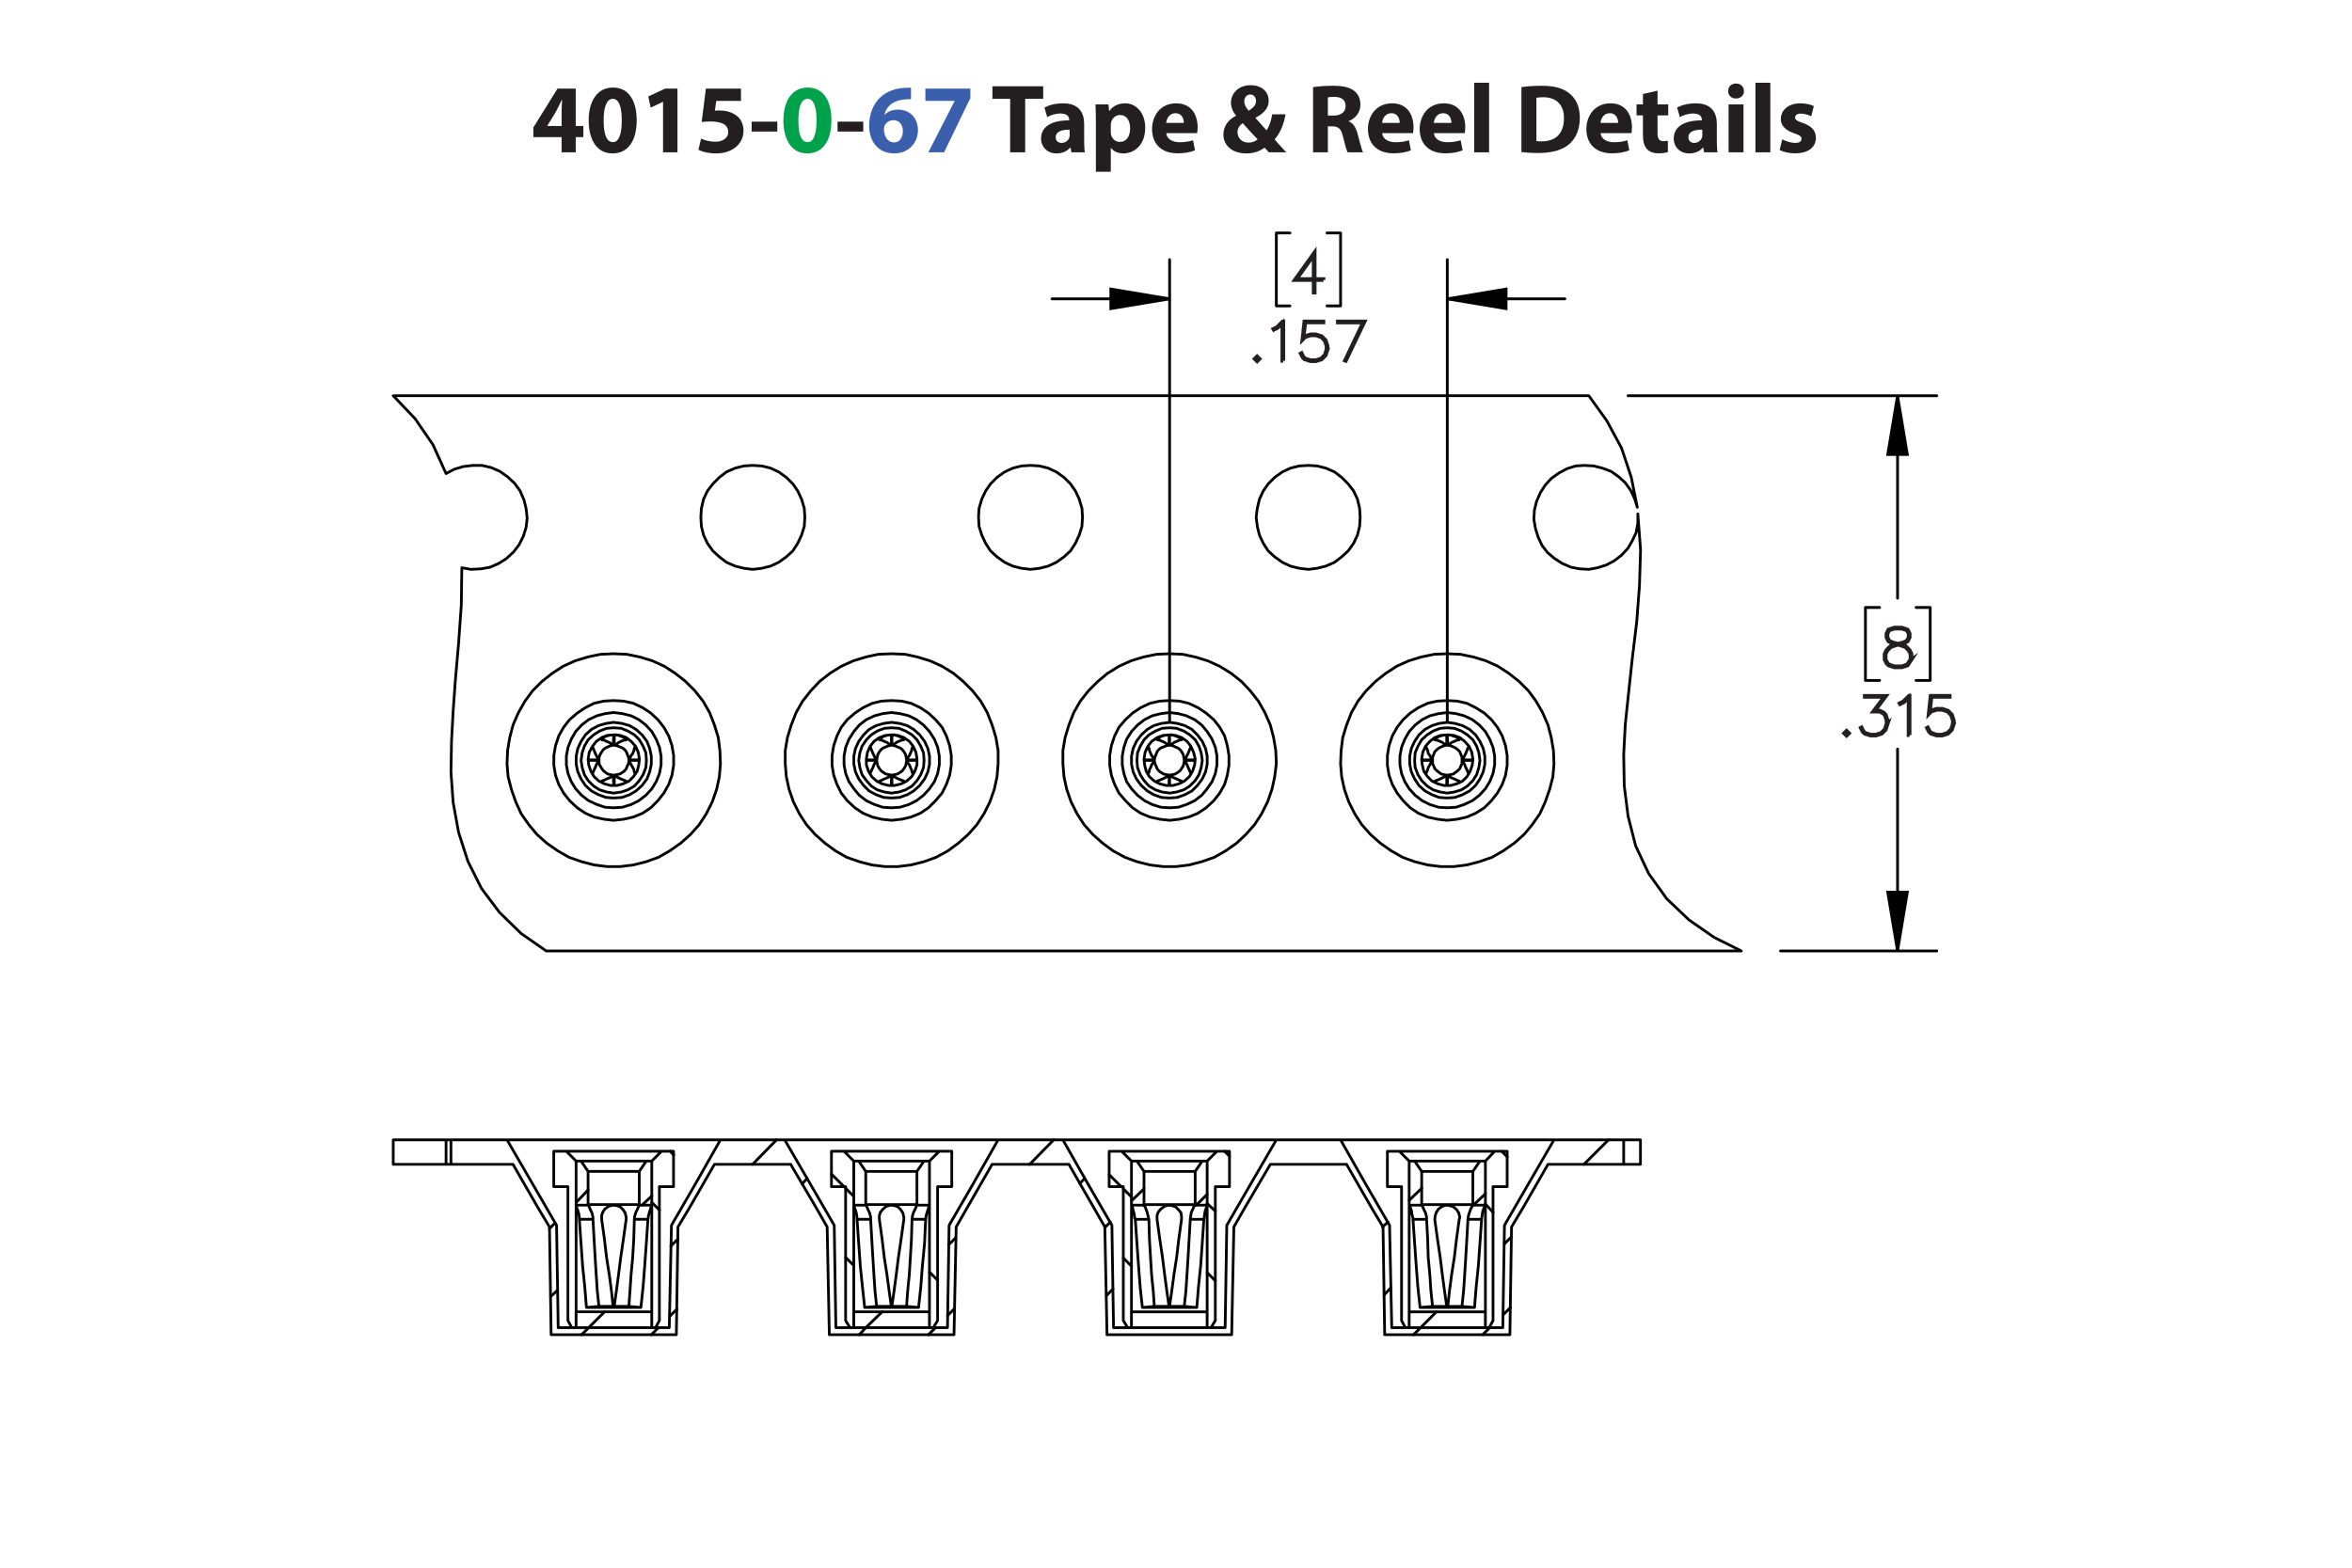 <?xml version="1.0" encoding="UTF-8"?><svg id="Layer_1" xmlns="http://www.w3.org/2000/svg" viewBox="0 0 432 288"><defs><style>.cls-1{stroke:#231f20;stroke-width:.7px;}.cls-1,.cls-2{stroke-miterlimit:10;}.cls-3,.cls-4{stroke-linecap:round;stroke-linejoin:round;}.cls-3,.cls-4,.cls-2{fill:none;stroke:#000;}.cls-3,.cls-2{stroke-width:.51px;}.cls-4{stroke-width:.5px;}.cls-5{fill:#00a14b;}.cls-6{fill:#231f20;}.cls-7{fill:#3a60ad;}</style></defs><g><path class="cls-6" d="m103.155,27.984v-2.791h-5.186v-1.782l4.429-7.13h3.349v6.86h1.404v2.052h-1.404v2.791h-2.593Zm0-4.843v-2.593c0-.703.036-1.422.09-2.179h-.072c-.378.756-.684,1.44-1.081,2.179l-1.566,2.557v.036h2.629Z"/><path class="cls-6" d="m116.944,22.078c0,3.619-1.458,6.104-4.447,6.104-3.025,0-4.357-2.719-4.375-6.032,0-3.385,1.44-6.067,4.465-6.067,3.133,0,4.357,2.791,4.357,5.996Zm-6.068.072c-.018,2.683.63,3.961,1.692,3.961s1.639-1.333,1.639-3.997c0-2.593-.558-3.961-1.657-3.961-1.008,0-1.692,1.278-1.674,3.997Z"/><path class="cls-6" d="m121.784,18.711h-.036l-2.233,1.062-.45-2.053,3.097-1.44h2.269v11.704h-2.647v-9.273Z"/><path class="cls-6" d="m136.095,18.531h-4.537l-.252,1.8c.252-.036.468-.036.756-.036,1.117,0,2.251.252,3.079.847.882.594,1.422,1.566,1.422,2.935,0,2.179-1.873,4.106-5.023,4.106-1.422,0-2.611-.324-3.259-.666l.486-2.052c.522.252,1.585.576,2.647.576,1.134,0,2.341-.54,2.341-1.783,0-1.206-.955-1.945-3.295-1.945-.648,0-1.099.036-1.585.108l.774-6.14h6.446v2.251Z"/><path class="cls-6" d="m142.772,22.348v1.818h-4.717v-1.818h4.717Z"/><path class="cls-5" d="m152.709,22.078c0,3.619-1.458,6.104-4.447,6.104-3.025,0-4.357-2.719-4.375-6.032,0-3.385,1.44-6.067,4.465-6.067,3.133,0,4.357,2.791,4.357,5.996Zm-6.068.072c-.018,2.683.63,3.961,1.692,3.961s1.639-1.333,1.639-3.997c0-2.593-.558-3.961-1.657-3.961-1.008,0-1.692,1.278-1.674,3.997Z"/><path class="cls-6" d="m158.558,22.348v1.818h-4.718v-1.818h4.718Z"/><path class="cls-7" d="m167.325,18.225c-.306-.018-.63,0-1.062.036-2.431.198-3.511,1.44-3.817,2.809h.054c.576-.594,1.387-.936,2.485-.936,1.963,0,3.619,1.387,3.619,3.817,0,2.323-1.783,4.231-4.321,4.231-3.115,0-4.646-2.323-4.646-5.114,0-2.197.81-4.033,2.071-5.204,1.17-1.062,2.683-1.638,4.519-1.728.504-.036.829-.036,1.099-.018v2.107Zm-1.495,5.87c0-1.081-.576-2.017-1.747-2.017-.738,0-1.35.45-1.62,1.044-.072.144-.108.36-.108.684.054,1.242.648,2.359,1.891,2.359.973,0,1.585-.882,1.585-2.071Z"/><path class="cls-7" d="m178.233,16.28v1.728l-4.826,9.975h-2.899l4.826-9.417v-.036h-5.366v-2.251h8.265Z"/><path class="cls-6" d="m185.54,18.153h-3.259v-2.305h9.327v2.305h-3.313v9.831h-2.754v-9.831Z"/><path class="cls-6" d="m196.79,27.984l-.162-.882h-.054c-.576.702-1.477,1.081-2.521,1.081-1.783,0-2.845-1.296-2.845-2.701,0-2.287,2.053-3.385,5.168-3.367v-.126c0-.468-.252-1.134-1.602-1.134-.9,0-1.855.306-2.431.666l-.504-1.765c.612-.342,1.818-.774,3.421-.774,2.935,0,3.871,1.728,3.871,3.799v3.061c0,.846.036,1.656.126,2.143h-2.466Zm-.324-4.159c-1.44-.018-2.557.324-2.557,1.386,0,.702.468,1.044,1.08,1.044.684,0,1.243-.45,1.422-1.008.036-.144.054-.306.054-.468v-.954Z"/><path class="cls-6" d="m201.288,22.132c0-1.152-.036-2.143-.072-2.953h2.377l.127,1.225h.036c.648-.936,1.657-1.423,2.935-1.423,1.927,0,3.655,1.675,3.655,4.483,0,3.205-2.035,4.718-3.998,4.718-1.062,0-1.891-.432-2.287-1.008h-.036v4.375h-2.737v-9.416Zm2.737,2.07c0,.216.018.414.054.576.18.738.81,1.296,1.603,1.296,1.188,0,1.891-.99,1.891-2.485,0-1.404-.63-2.466-1.855-2.466-.774,0-1.458.576-1.639,1.386-.036.144-.054.324-.054.486v1.206Z"/><path class="cls-6" d="m214.213,24.455c.09,1.135,1.206,1.675,2.485,1.675.936,0,1.692-.126,2.43-.36l.36,1.855c-.9.36-1.999.54-3.187.54-2.989,0-4.699-1.728-4.699-4.483,0-2.233,1.386-4.7,4.447-4.7,2.844,0,3.925,2.215,3.925,4.394,0,.468-.055.882-.091,1.08h-5.671Zm3.223-1.872c0-.666-.288-1.783-1.548-1.783-1.152,0-1.621,1.044-1.692,1.783h3.241Z"/><path class="cls-6" d="m233.06,27.984c-.252-.27-.504-.54-.792-.864-.792.612-1.891,1.062-3.331,1.062-2.935,0-4.231-1.747-4.231-3.439,0-1.602.919-2.754,2.305-3.475v-.072c-.521-.576-.918-1.477-.918-2.341,0-1.53,1.206-3.205,3.637-3.205,1.873,0,3.295,1.098,3.295,2.845,0,1.224-.72,2.269-2.394,3.115l-.018.072c.702.774,1.44,1.656,2.034,2.269.486-.756.864-1.873,1.026-2.953h2.449c-.324,1.837-.936,3.403-2.017,4.609.684.774,1.386,1.567,2.143,2.377h-3.188Zm-2.07-2.394c-.756-.756-1.746-1.855-2.737-2.971-.504.36-.954.882-.954,1.675,0,1.026.774,1.908,2.017,1.908.721,0,1.315-.27,1.675-.612Zm-2.449-6.986c0,.612.288,1.152.829,1.747.882-.612,1.332-1.081,1.332-1.783,0-.576-.342-1.206-1.062-1.206-.702,0-1.099.612-1.099,1.242Z"/><path class="cls-6" d="m241.176,16.01c.882-.144,2.196-.252,3.654-.252,1.801,0,3.062.27,3.926.954.72.576,1.116,1.422,1.116,2.539,0,1.548-1.099,2.61-2.143,2.989v.054c.846.342,1.315,1.152,1.62,2.269.378,1.368.757,2.953.99,3.421h-2.809c-.198-.342-.486-1.333-.847-2.827-.323-1.513-.846-1.927-1.962-1.945h-.828v4.771h-2.719v-11.974Zm2.719,5.222h1.08c1.368,0,2.179-.684,2.179-1.747,0-1.116-.757-1.674-2.017-1.692-.666,0-1.045.054-1.242.09v3.349Z"/><path class="cls-6" d="m253.866,24.455c.09,1.135,1.206,1.675,2.484,1.675.936,0,1.692-.126,2.431-.36l.36,1.855c-.9.36-1.999.54-3.188.54-2.988,0-4.699-1.728-4.699-4.483,0-2.233,1.387-4.7,4.447-4.7,2.845,0,3.926,2.215,3.926,4.394,0,.468-.055.882-.091,1.08h-5.671Zm3.223-1.872c0-.666-.288-1.783-1.549-1.783-1.152,0-1.62,1.044-1.692,1.783h3.241Z"/><path class="cls-6" d="m263.37,24.455c.09,1.135,1.206,1.675,2.484,1.675.936,0,1.692-.126,2.431-.36l.36,1.855c-.9.36-1.999.54-3.188.54-2.988,0-4.699-1.728-4.699-4.483,0-2.233,1.387-4.7,4.447-4.7,2.845,0,3.926,2.215,3.926,4.394,0,.468-.055.882-.091,1.08h-5.671Zm3.223-1.872c0-.666-.288-1.783-1.549-1.783-1.152,0-1.62,1.044-1.692,1.783h3.241Z"/><path class="cls-6" d="m270.768,15.2h2.736v12.784h-2.736v-12.784Z"/><path class="cls-6" d="m279.443,16.01c1.008-.162,2.322-.252,3.709-.252,2.305,0,3.799.414,4.969,1.296,1.261.936,2.053,2.431,2.053,4.573,0,2.323-.846,3.925-2.017,4.915-1.278,1.062-3.223,1.566-5.6,1.566-1.422,0-2.431-.09-3.114-.18v-11.919Zm2.755,9.903c.233.054.611.054.954.054,2.484.018,4.104-1.351,4.104-4.249.019-2.521-1.458-3.853-3.816-3.853-.612,0-1.009.054-1.242.108v7.94Z"/><path class="cls-6" d="m293.987,24.455c.091,1.135,1.207,1.675,2.485,1.675.935,0,1.692-.126,2.431-.36l.36,1.855c-.9.36-1.999.54-3.188.54-2.988,0-4.699-1.728-4.699-4.483,0-2.233,1.387-4.7,4.447-4.7,2.845,0,3.925,2.215,3.925,4.394,0,.468-.054.882-.09,1.08h-5.672Zm3.224-1.872c0-.666-.288-1.783-1.549-1.783-1.152,0-1.62,1.044-1.692,1.783h3.241Z"/><path class="cls-6" d="m304.445,16.659v2.521h1.963v2.017h-1.963v3.187c0,1.062.252,1.548,1.08,1.548.343,0,.612-.036.81-.072l.018,2.07c-.359.144-1.008.234-1.782.234-.882,0-1.62-.306-2.053-.756-.504-.522-.756-1.368-.756-2.611v-3.601h-1.171v-2.017h1.171v-1.909l2.683-.612Z"/><path class="cls-6" d="m312.996,27.984l-.162-.882h-.054c-.576.702-1.477,1.081-2.521,1.081-1.783,0-2.845-1.296-2.845-2.701,0-2.287,2.053-3.385,5.167-3.367v-.126c0-.468-.252-1.134-1.603-1.134-.9,0-1.855.306-2.431.666l-.504-1.765c.612-.342,1.818-.774,3.421-.774,2.935,0,3.871,1.728,3.871,3.799v3.061c0,.846.036,1.656.126,2.143h-2.467Zm-.324-4.159c-1.44-.018-2.557.324-2.557,1.386,0,.702.469,1.044,1.081,1.044.684,0,1.242-.45,1.422-1.008.036-.144.054-.306.054-.468v-.954Z"/><path class="cls-6" d="m320.321,16.73c0,.756-.576,1.369-1.476,1.369-.865,0-1.441-.612-1.423-1.369-.019-.792.558-1.386,1.44-1.386.882,0,1.44.594,1.458,1.386Zm-2.826,11.253v-8.805h2.736v8.805h-2.736Z"/><path class="cls-6" d="m322.427,15.2h2.736v12.784h-2.736v-12.784Z"/><path class="cls-6" d="m327.358,25.589c.505.306,1.549.666,2.359.666.828,0,1.17-.288,1.17-.738s-.271-.666-1.296-1.008c-1.819-.612-2.522-1.603-2.503-2.647,0-1.638,1.404-2.881,3.583-2.881,1.026,0,1.944.234,2.484.504l-.486,1.891c-.396-.216-1.152-.504-1.908-.504-.666,0-1.044.271-1.044.72,0,.415.342.63,1.422,1.008,1.675.576,2.377,1.423,2.394,2.719,0,1.639-1.296,2.845-3.816,2.845-1.152,0-2.179-.252-2.846-.612l.486-1.962Z"/></g><g><path class="cls-1" d="m351.081,121.172l-.706,1.065-1.058.341h-1.381l-1.048-.341-.37-.359-.351-.705v-1.055l.351-.71.707-.695,1.081-.359-.731-.175-.711-.36-.355-.714v-.719l.355-.724,1.071-.35h1.381l1.066.35.36.724v.719l-.36.714-.711.36-.726.175.038.009,1.038.35.712.695.346.71v1.055Zm-.151-.038v-.98l-.332-.648-.65-.662-1-.327-.322-.09-.318.09-1,.327-.655.662-.327.648v.98l.327.648.314.322.991.326h1.337l.982-.326.654-.97Zm-.342-4.068v-.644l-.322-.629-.973-.327h-1.337l-.973.327-.322.629v.644l.322.639.65.317.991.255.991-.255.649-.317.322-.639Z"/><g><path class="cls-1" d="m339.61,134.707l-.445.435-.445-.435.445-.444.445.444Zm-.213,0l-.232-.231-.232.231.232.232.232-.232Z"/><path class="cls-1" d="m346.683,133.023l-.346,1.046-.711.705-1.048.341h-1.038l-1.048-.341-.369-.359-.342-.686.138-.076.337.667.312.322.991.326h1l.99-.326.649-.653.332-.989v-.658l-.332-.989-.322-.307-.649-.331h-1.156l2.038-2.711h-3.579v-.156h3.892l-2.038,2.711h.882l.711.35.36.369.346,1.046v.7Z"/><path class="cls-1" d="m350.727,135.047h-.156v-6.94l-.892.904-.691.336-.076-.133.668-.34,1.038-1.027h.109v7.2Z"/><path class="cls-1" d="m358.847,133.023l-.346,1.046-.711.705-1.048.341h-1.038l-1.048-.341-.369-.359-.342-.686.138-.076.337.667.312.322.991.326h1l.99-.326.649-.653.332-.989v-.658l-.332-.989-.649-.648-.99-.331h-1l-.991.331-.474.487.364-3.345h3.471v.156h-3.333l-.308,2.758.203-.194,1.048-.345h1.038l1.048.345.711.71.346,1.046v.7Z"/></g><path class="cls-1" d="m243.079,51.435h-1.622v2.299h-.156v-2.299h-3.477l3.633-5.066v4.911h1.622v.156Zm-1.778-.156v-4.423l-3.168,4.423h3.168Z"/><g><path class="cls-1" d="m231.344,65.93l-.445.435-.445-.435.445-.444.445.444Zm-.213,0l-.232-.231-.232.231.232.232.232-.232Z"/><path class="cls-1" d="m235.7,66.27h-.156v-6.94l-.892.904-.691.336-.076-.133.668-.34,1.038-1.027h.109v7.2Z"/><path class="cls-1" d="m243.82,64.246l-.346,1.046-.711.705-1.048.341h-1.038l-1.048-.341-.369-.359-.342-.686.138-.076.337.667.312.322.991.326h1l.99-.326.649-.653.332-.989v-.658l-.332-.989-.649-.648-.99-.331h-1l-.991.331-.474.487.364-3.345h3.471v.156h-3.333l-.308,2.758.203-.194,1.048-.345h1.038l1.048.345.711.71.346,1.046v.7Z"/><path class="cls-1" d="m250.633,59.07l-3.461,7.219-.133-.052,3.338-7.011h-4.632v-.156h4.888Z"/></g><path class="cls-2" d="m265.828,54.9l10.8-1.8v3.6l-10.8-1.8m-51,0l-10.8,1.8v-3.6l10.8,1.8m133.7,119.8l-1.8-10.8h3.6l-1.8,10.8m0-102l1.8,10.8h-3.6l1.8-10.8"/><path class="cls-3" d="m265.828,54.9h21.6m-72.6,0h-21.6m72.6,77.6V47.7m-51,84.8V47.7m31.4,8.5h-2.5m2.5-13.4v13.4m-2.5-13.4h2.5m-11.8,13.4h2.5m-2.5-13.4v13.4m2.5-13.4h-2.5m114.1,131.9v-37.1m0-64.9v37.2m-21.5,64.8h28.7m-56.7-102h56.7m-1.2,52.3h-2.6m2.6-13.4v13.4m-2.6-13.4h2.6m-11.9,13.4h2.6m-2.6-13.4v13.4m2.6-13.4h-2.6"/><path d="m265.828,54.9l10.8-1.8v3.6m-61.8-1.8l-10.8,1.8v-3.6m144.5,121.6l-1.8-10.8h3.6m-1.8-91.2l1.8,10.8h-3.6"/><path class="cls-4" d="m268.028,135.8v.1m1.6,6h0m0-4.5h.1m-1.7,6.1h0m-6-6.1h0m-96,6.1h0m0-7.7v.1m-6.1,1.5h0m7.6,0h.1m51,4.5h0m0-4.5h0m-7.7,0h.1m6-1.6v.1m-4.5-.1v.1m0,7.6h0m4.5,0h0m-102-7.7v.1m1.6,6h-.1m0-4.5h.1m-1.6,6.1h0m-6.1-6.1h0m191.8-44.2l-.5-1.6-.7-1.5-1-1.4-1.2-1.1-1.4-1-1.6-.6-1.6-.4-1.7-.1-1.6.1-1.6.5-1.5.8-1.4,1-1.1,1.2-.9,1.4-.7,1.6-.4,1.6-.1,1.7.3,1.7.5,1.6.7,1.5,1,1.3,1.3,1.1,1.4.9,1.6.7,1.6.3,1.7.1,1.6-.3,1.6-.5,1.5-.8,1.3-1,1.2-1.3.8-1.4.7-1.5.3-1.7v-1.7m-.1-1.2l-1.1-5.5-1.8-5.4-2.7-5-3.3-4.6m0,0H72.228m0,0l4,4.2,3.3,4.8,2.4,5.3m2.9,17.3l1.7.3,1.8-.1,1.7-.3,1.6-.7,1.4-.9,1.3-1.2,1-1.3.8-1.6.5-1.6.2-1.7-.2-1.8-.4-1.6-.7-1.6-1-1.4-1.3-1.2-1.4-1-1.6-.7-1.7-.4h-1.7l-1.7.2-1.7.5-1.5.8m2.9,17.3l-.1,6.9-.5,7-.6,6.9-.4,5.6-.3,5.6-.1,5.5.4,5.6,1,5.5,1.7,5.3,2.5,5,3.3,4.4,4,3.9,4.6,3.2m0,0h219.5m0,0l-5-2.5-4.6-3.2-4.1-3.9-3.3-4.6-2.4-5.1-1.4-5.5-.7-5.6-.1-5.7.3-5.6.6-5.7.7-6.5.8-6.6.5-6.6.2-6.6-.5-6.6m-111.5-8.9l1.6.1,1.6.4,1.5.7,1.4,1,1.2,1.2.9,1.3.7,1.5.5,1.7.1,1.6-.1,1.7-.5,1.6-.7,1.5-.9,1.4-1.2,1.1-1.4,1-1.5.7-1.6.4-1.6.2-1.7-.2-1.6-.4-1.5-.7-1.4-1-1.2-1.1-.9-1.4-.7-1.5-.5-1.6-.1-1.7.1-1.6.5-1.7.7-1.5.9-1.3,1.2-1.2,1.4-1,1.5-.7,1.6-.4,1.7-.1m-51.1,0l1.7.1,1.6.4,1.5.7,1.4,1,1.2,1.2.9,1.3.7,1.5.5,1.7.1,1.6-.1,1.7-.5,1.6-.7,1.5-.9,1.4-1.2,1.1-1.4,1-1.5.7-1.6.4-1.7.2-1.6-.2-1.6-.4-1.6-.7-1.3-1-1.2-1.1-1-1.4-.7-1.5-.4-1.6-.1-1.7.1-1.6.4-1.7.7-1.5,1-1.3,1.2-1.2,1.3-1,1.6-.7,1.6-.4,1.6-.1m-25.5,34.6l2.4.1,2.4.5,2.3.7,2.2,1,2,1.3,1.9,1.5,1.7,1.7,1.5,1.9,1.2,2.1.9,2.3.7,2.3.3,2.4.1,2.4-.2,2.4-.5,2.3-.8,2.3-1.1,2.2-1.3,2-1.6,1.8-1.8,1.6-2,1.4-2.1,1.2-2.2.8-2.4.6-2.4.3h-2.4l-2.4-.3-2.3-.6-2.3-.8-2.1-1.2-2-1.4-1.8-1.6-1.5-1.8-1.4-2-1-2.2-.8-2.3-.6-2.3-.2-2.4.1-2.4.4-2.4.6-2.3,1-2.3,1.2-2.1,1.4-1.9,1.7-1.7,1.9-1.5,2-1.3,2.2-1,2.3-.7,2.4-.5,2.4-.1m51,0l2.5.1,2.3.5,2.3.7,2.2,1,2.1,1.3,1.8,1.5,1.7,1.7,1.5,1.9,1.2,2.1.9,2.3.7,2.3.4,2.4v2.4l-.2,2.4-.5,2.3-.8,2.3-1.1,2.2-1.3,2-1.6,1.8-1.8,1.6-1.9,1.4-2.2,1.2-2.2.8-2.4.6-2.4.3h-2.4l-2.4-.3-2.3-.6-2.3-.8-2.1-1.2-1.9-1.4-1.8-1.6-1.6-1.8-1.3-2-1.1-2.2-.8-2.3-.5-2.3-.2-2.4v-2.4l.4-2.4.7-2.3.9-2.3,1.2-2.1,1.5-1.9,1.6-1.7,1.9-1.5,2.1-1.3,2.2-1,2.3-.7,2.3-.5,2.4-.1m51.1,0l2.4.1,2.3.5,2.3.7,2.2,1,2.1,1.3,1.9,1.5,1.6,1.7,1.5,1.9,1.2,2.1,1,2.3.6,2.3.4,2.4.1,2.4-.3,2.4-.5,2.3-.8,2.3-1.1,2.2-1.3,2-1.6,1.8-1.7,1.6-2,1.4-2.1,1.2-2.3.8-2.3.6-2.4.3h-2.4l-2.4-.3-2.4-.6-2.2-.8-2.2-1.2-1.9-1.4-1.8-1.6-1.6-1.8-1.3-2-1.1-2.2-.8-2.3-.5-2.3-.2-2.4v-2.4l.4-2.4.7-2.3.9-2.3,1.2-2.1,1.5-1.9,1.7-1.7,1.8-1.5,2.1-1.3,2.2-1,2.3-.7,2.4-.5,2.4-.1m51,0l2.4.1,2.4.5,2.3.7,2.2,1,2,1.3,1.9,1.5,1.7,1.7,1.4,1.9,1.2,2.1,1,2.3.6,2.3.4,2.4.1,2.4-.2,2.4-.6,2.3-.8,2.3-1,2.2-1.4,2-1.5,1.8-1.8,1.6-2,1.4-2.1,1.2-2.3.8-2.3.6-2.4.3h-2.4l-2.4-.3-2.4-.6-2.2-.8-2.1-1.2-2-1.4-1.8-1.6-1.6-1.8-1.3-2-1.1-2.2-.8-2.3-.5-2.3-.2-2.4.1-2.4.3-2.4.7-2.3.9-2.3,1.2-2.1,1.5-1.9,1.7-1.7,1.9-1.5,2-1.3,2.2-1,2.3-.7,2.4-.5,2.4-.1m-25.5-34.6l1.6.1,1.6.4,1.6.7,1.3,1,1.2,1.2,1,1.3.7,1.5.4,1.7.1,1.6-.1,1.7-.4,1.6-.7,1.5-1,1.4-1.2,1.1-1.3,1-1.6.7-1.6.4-1.6.2-1.7-.2-1.6-.4-1.5-.7-1.4-1-1.2-1.1-.9-1.4-.7-1.5-.4-1.6-.2-1.7.2-1.6.4-1.7.7-1.5.9-1.3,1.2-1.2,1.4-1,1.5-.7,1.6-.4,1.7-.1m-127.6,43.2l-1.8.1-1.8.4-1.6.8-1.5,1-1.4,1.2-1.1,1.4-.9,1.6-.6,1.8-.3,1.8v1.8l.3,1.8.6,1.7.9,1.6,1.1,1.4,1.4,1.3,1.5,1,1.6.7,1.8.4,1.8.2,1.8-.2,1.8-.4,1.7-.7,1.5-1,1.3-1.3,1.1-1.4.9-1.6.6-1.7.3-1.8v-1.8l-.3-1.8-.6-1.8-.9-1.6-1.1-1.4-1.3-1.2-1.5-1-1.7-.8-1.8-.4-1.8-.1m0,4l-1.4.2-1.4.4-1.3.7-1.1,1-.8,1.2-.6,1.3-.3,1.4v1.5l.3,1.4.6,1.3.8,1.2,1.1,1,1.3.7,1.4.5,1.4.1,1.5-.1,1.4-.5,1.2-.7,1.1-1,.9-1.2.5-1.3.3-1.4v-1.5l-.3-1.4-.5-1.3-.9-1.2-1.1-1-1.2-.7-1.4-.4-1.5-.2m0-1.8l-1.6.2-1.5.4-1.5.7-1.3,1-1.1,1.2-.8,1.4-.6,1.5-.3,1.6v1.6l.3,1.6.6,1.5.8,1.3,1.1,1.2,1.3,1,1.5.7,1.5.5,1.6.1,1.6-.1,1.6-.5,1.4-.7,1.3-1,1.1-1.2.8-1.3.6-1.5.3-1.6v-1.6l-.3-1.6-.6-1.5-.8-1.4-1.1-1.2-1.3-1-1.4-.7-1.6-.4-1.6-.2m51,1.8l-1.4.2-1.4.4-1.3.7-1,1-.9,1.2-.6,1.3-.3,1.4v1.5l.3,1.4.6,1.3.9,1.2,1,1,1.3.7,1.4.5,1.4.1,1.5-.1,1.4-.5,1.2-.7,1.1-1,.9-1.2.6-1.3.3-1.4v-1.5l-.3-1.4-.6-1.3-.9-1.2-1.1-1-1.2-.7-1.4-.4-1.5-.2m0-1.8l-1.6.2-1.5.4-1.5.7-1.3,1-1,1.2-.9,1.4-.6,1.5-.3,1.6v1.6l.3,1.6.6,1.5.9,1.3,1,1.2,1.3,1,1.5.7,1.5.5,1.6.1,1.6-.1,1.6-.5,1.4-.7,1.3-1,1.1-1.2.9-1.3.6-1.5.3-1.6v-1.6l-.3-1.6-.6-1.5-.9-1.4-1.1-1.2-1.3-1-1.4-.7-1.6-.4-1.6-.2m0-2.2l-1.8.1-1.7.4-1.7.8-1.5,1-1.4,1.2-1.1,1.4-.8,1.6-.6,1.8-.3,1.8v1.8l.3,1.8.6,1.7.8,1.6,1.1,1.4,1.4,1.3,1.5,1,1.7.7,1.7.4,1.8.2,1.9-.2,1.7-.4,1.7-.7,1.5-1,1.3-1.3,1.2-1.4.8-1.6.6-1.7.3-1.8v-1.8l-.3-1.8-.6-1.8-.8-1.6-1.2-1.4-1.3-1.2-1.5-1-1.7-.8-1.7-.4-1.9-.1m102.1,0l-1.8.1-1.8.4-1.7.8-1.5,1-1.3,1.2-1.1,1.4-.9,1.6-.6,1.8-.3,1.8v1.8l.3,1.8.6,1.7.9,1.6,1.1,1.4,1.3,1.3,1.5,1,1.7.7,1.8.4,1.8.2,1.8-.2,1.8-.4,1.6-.7,1.6-1,1.3-1.3,1.1-1.4.9-1.6.6-1.7.3-1.8v-1.8l-.3-1.8-.6-1.8-.9-1.6-1.1-1.4-1.3-1.2-1.6-1-1.6-.8-1.8-.4-1.8-.1m0,4l-1.5.2-1.3.4-1.3.7-1.1,1-.8,1.2-.6,1.3-.3,1.4v1.5l.3,1.4.6,1.3.8,1.2,1.1,1,1.3.7,1.3.5,1.5.1,1.4-.1,1.4-.5,1.3-.7,1.1-1,.8-1.2.6-1.3.3-1.4v-1.5l-.3-1.4-.6-1.3-.8-1.2-1.1-1-1.3-.7-1.4-.4-1.4-.2m0-1.8l-1.6.2-1.6.4-1.4.7-1.3,1-1.1,1.2-.8,1.4-.6,1.5-.3,1.6v1.6l.3,1.6.6,1.5.8,1.3,1.1,1.2,1.3,1,1.4.7,1.6.5,1.6.1,1.6-.1,1.5-.5,1.5-.7,1.3-1,1.1-1.2.8-1.3.6-1.5.3-1.6v-1.6l-.3-1.6-.6-1.5-.8-1.4-1.1-1.2-1.3-1-1.5-.7-1.5-.4-1.6-.2m-51,1.8l-1.5.2-1.4.4-1.2.7-1.1,1-.9,1.2-.6,1.3-.3,1.4v1.5l.3,1.4.6,1.3.9,1.2,1.1,1,1.2.7,1.4.5,1.5.1,1.4-.1,1.4-.5,1.3-.7,1-1,.9-1.2.6-1.3.3-1.4v-1.5l-.3-1.4-.6-1.3-.9-1.2-1-1-1.3-.7-1.4-.4-1.4-.2m0-1.8l-1.6.2-1.6.4-1.4.7-1.3,1-1.1,1.2-.9,1.4-.5,1.5-.3,1.6v1.6l.3,1.6.5,1.5.9,1.3,1.1,1.2,1.3,1,1.4.7,1.6.5,1.6.1,1.6-.1,1.5-.5,1.5-.7,1.3-1,1-1.2.9-1.3.6-1.5.3-1.6v-1.6l-.3-1.6-.6-1.5-.9-1.4-1-1.2-1.3-1-1.5-.7-1.5-.4-1.6-.2m0-2.2l-1.8.1-1.8.4-1.7.8-1.5,1-1.3,1.2-1.2,1.4-.8,1.6-.6,1.8-.3,1.8v1.8l.3,1.8.6,1.7.8,1.6,1.2,1.4,1.3,1.3,1.5,1,1.7.7,1.8.4,1.8.2,1.8-.2,1.7-.4,1.7-.7,1.5-1,1.4-1.3,1.1-1.4.9-1.6.5-1.7.3-1.8v-1.8l-.3-1.8-.5-1.8-.9-1.6-1.1-1.4-1.4-1.2-1.5-1-1.7-.8-1.7-.4-1.8-.1m48.3,11h-2m4.8,2.7l-.1,1.9m-.1-7.4v-1.9m2.8,4.6h2m-9.4,0h2m7.4.1h-2m-2.7-4.7l.1,1.9m-.2,7.4v-1.9m-2.2,1.1h0m4.5,0h0m-4.5,0l.5-.2.5-.2.4-.2.4-.2.4-.3m-2.6-2.7v.6l.2.4.2.5.4.4.4.3.4.3.5.1.5.1m-2.6-2.7l-.3.4-.2.4-.3.5-.1.4-.2.5m0-4.5h0m0,4.5h-.1m.1-4.5l.2.5.1.5.3.4.2.4.3.4m2.6-2.7l-.5.1-.5.2-.4.2-.4.3-.4.4-.2.5-.2.5v.5m2.6-2.7l-.4-.2-.4-.3-.4-.2-.5-.2-.5-.1m2.2-.9h.6l.6.2.6.2.4.2.2.2-.1.1m-4.5,0l.1-.1.2-.2.4-.3.7-.2m3.1.8l-.5.1-.4.2-.5.2-.4.3-.3.2m2.6,2.7v-.5l-.2-.5-.2-.5-.4-.4-.4-.3-.4-.2-.5-.2-.5-.1m2.6,2.7l.3-.4.2-.4.2-.4.2-.5.2-.5m0,4.5h0m0-4.5h0m0,4.5l-.2-.5-.2-.4-.2-.5-.2-.4-.3-.4m-2.6,2.7l.5-.1.5-.1.4-.3.4-.3.4-.4.2-.5.2-.4v-.6m-2.6,2.7l.3.3.4.2.5.2.4.2.5.2m-2.2-8.5l1.2.1,1.1.4.9.7.8.9.5,1.1.2,1.2-.1,1.1-.4,1.2-.6,1-.8.8-1.1.5-1.1.3h-1.2l-1.1-.3-1.1-.5-.8-.8-.7-1-.3-1.2-.1-1.1.2-1.2.5-1.1.8-.9.9-.7,1.1-.4,1.2-.1m0-1.3l-1.3.1-1.3.5-1.1.7-1,.9-.7,1.2-.5,1.2-.1,1.4.1,1.3.5,1.3.7,1.1,1,1,1.1.7,1.3.4,1.3.2,1.3-.2,1.3-.4,1.1-.7,1-1,.7-1.1.4-1.3.2-1.3-.2-1.4-.4-1.2-.7-1.2-1-.9-1.1-.7-1.3-.5-1.3-.1m0-1l-1.5.2-1.3.4-1.3.7-1.1,1-.8,1.2-.6,1.3-.3,1.4v1.5l.3,1.4.6,1.3.8,1.2,1.1,1,1.3.7,1.3.5,1.5.1,1.4-.1,1.4-.5,1.3-.7,1.1-1,.8-1.2.6-1.3.3-1.4v-1.5l-.3-1.4-.6-1.3-.8-1.2-1.1-1-1.3-.7-1.4-.4-1.4-.2m-102.1,4.2v-1.9m-2.7,4.7h-1.9m4.7,2.7v1.9m-4.7-4.7h1.9m2.7,4.7v-1.9m2.8-2.8h1.9m-4.6-4.6v1.9m4.6,2.8h-1.9m-5,3.8h0m4.5,0h0m-4.5,0l.5-.2.4-.2.5-.2.4-.2.4-.3m-2.7-2.7l.1.6.1.4.3.5.3.4.4.3.5.3.5.1.5.1m-2.7-2.7l-.3.4-.2.4-.2.5-.2.4-.2.5m0-4.5h0m0,4.5h0m0-4.5l.2.5.2.5.2.4.2.4.3.4m2.7-2.7l-.5.1-.5.2-.5.2-.4.3-.3.4-.3.5-.1.5-.1.5m2.7-2.7l-.4-.2-.4-.3-.5-.2-.4-.2-.5-.1m2.2-.9h.6l.6.2.5.2.4.2.2.2v.1m-4.5,0v-.1l.2-.2.5-.3.6-.2m3.2.8l-.5.1-.5.2-.4.2-.4.3-.4.2m2.7,2.7l-.1-.5-.1-.5-.3-.5-.3-.4-.4-.3-.5-.2-.5-.2-.5-.1m2.7,2.7l.2-.4.3-.4.2-.4.2-.5.1-.5m.1,4.5h-.1m0-4.5h.1m-.1,4.5l-.1-.5-.2-.4-.2-.5-.3-.4-.2-.4m-2.7,2.7l.5-.1.5-.1.5-.3.4-.3.3-.4.3-.5.1-.4.1-.6m-2.7,2.7l.4.3.4.2.4.2.5.2.5.2m-2.3-8.5l1.2.1,1.1.4,1,.7.7.9.5,1.1.2,1.2v1.1l-.4,1.2-.6,1-.9.8-1,.5-1.2.3h-1.1l-1.2-.3-1-.5-.9-.8-.6-1-.4-1.2v-1.1l.2-1.2.5-1.1.7-.9,1-.7,1.1-.4,1.1-.1m0-2.3l-1.4.2-1.4.4-1.3.7-1,1-.9,1.2-.6,1.3-.3,1.4v1.5l.3,1.4.6,1.3.9,1.2,1,1,1.3.7,1.4.5,1.4.1,1.5-.1,1.4-.5,1.2-.7,1.1-1,.9-1.2.6-1.3.3-1.4v-1.5l-.3-1.4-.6-1.3-.9-1.2-1.1-1-1.2-.7-1.4-.4-1.5-.2m0,1l-1.3.1-1.3.5-1.1.7-.9.9-.8,1.2-.4,1.2-.2,1.4.2,1.3.4,1.3.8,1.1.9,1,1.1.7,1.3.4,1.3.2,1.4-.2,1.2-.4,1.2-.7.9-1,.7-1.1.5-1.3.1-1.3-.1-1.4-.5-1.2-.7-1.2-.9-.9-1.2-.7-1.2-.5-1.4-.1m51,3.2v-1.9m-2.7,4.7h-1.9m4.7,2.7v1.9m4.6-4.6h-1.9m0-.1h1.9m-9.3,0h1.9m2.7,4.7v-1.9m.1-7.4v1.9m-2.3,6.6h0m4.5,0h0m-4.5,0l.5-.2.5-.2.4-.2.4-.2.4-.3m-2.7-2.7l.1.6.2.4.2.5.3.4.4.3.5.3.5.1.5.1m-2.7-2.7l-.2.4-.3.4-.2.5-.2.4-.1.5m-.1-4.5h.1m0,4.5h-.1m.1-4.5l.1.5.2.5.2.4.3.4.2.4m2.7-2.7l-.5.1-.5.2-.5.2-.4.3-.3.4-.2.5-.2.5-.1.5m2.7-2.7l-.4-.2-.4-.3-.4-.2-.5-.2-.5-.1m2.2-.9h.6l.6.2.5.2.5.2.1.2v.1m-4.5,0v-.1l.2-.2.5-.3.6-.2m3.2.8l-.5.1-.4.2-.5.2-.4.3-.4.2m2.7,2.7l-.1-.5-.1-.5-.3-.5-.3-.4-.4-.3-.5-.2-.4-.2-.6-.1m2.7,2.7l.3-.4.2-.4.2-.4.2-.5.2-.5m0,4.5h0m0-4.5h0m0,4.5l-.2-.5-.2-.4-.2-.5-.2-.4-.3-.4m-2.7,2.7l.6-.1.4-.1.5-.3.4-.3.3-.4.3-.5.1-.4.1-.6m-2.7,2.7l.4.3.4.2.5.2.4.2.5.2m-2.2-10.8l-1.5.2-1.4.4-1.2.7-1.1,1-.9,1.2-.6,1.3-.3,1.4v1.5l.3,1.4.6,1.3.9,1.2,1.1,1,1.2.7,1.4.5,1.5.1,1.4-.1,1.4-.5,1.3-.7,1-1,.9-1.2.6-1.3.3-1.4v-1.5l-.3-1.4-.6-1.3-.9-1.2-1-1-1.3-.7-1.4-.4-1.4-.2m0,2.3l1.1.1,1.1.4,1,.7.7.9.5,1.1.3,1.2-.1,1.1-.4,1.2-.6,1-.9.8-1,.5-1.1.3h-1.2l-1.2-.3-1-.5-.9-.8-.6-1-.3-1.2-.1-1.1.2-1.2.5-1.1.7-.9,1-.7,1.1-.4,1.2-.1m0-1.3l-1.4.1-1.2.5-1.2.7-.9.9-.7,1.2-.5,1.2-.1,1.4.1,1.3.5,1.3.7,1.1.9,1,1.2.7,1.2.4,1.4.2,1.3-.2,1.3-.4,1.1-.7,1-1,.7-1.1.4-1.3.2-1.3-.2-1.4-.4-1.2-.7-1.2-1-.9-1.1-.7-1.3-.5-1.3-.1m-102.2,3.2l.1-1.9m-2.7,4.7h-2m4.8,2.7v1.9m4.6-4.6h-1.9m-7.5-.1h2m5.5,0h1.9m-4.6-4.6v1.9m-.1,7.4l-.1-1.9m-2.1,1.1h0m4.5,0h0m-4.5,0l.5-.2.4-.2.5-.2.4-.2.3-.3m-2.6-2.7v.6l.2.4.3.5.3.4.4.3.4.3.5.1.5.1m-2.6-2.7l-.3.4-.2.4-.2.5-.2.4-.2.5m0-4.5h0m0,4.5h0m0-4.5l.2.5.2.5.2.4.2.4.3.4m2.6-2.7l-.5.1-.5.2-.4.2-.4.3-.3.4-.3.5-.2.5v.5m2.6-2.7l-.3-.2-.4-.3-.5-.2-.4-.2-.5-.1m2.2-.9h.6l.6.2.5.2.4.2.2.2v.1m-4.5,0v-.1l.2-.2.4-.3.7-.2m3.2.8l-.5.1-.5.2-.4.2-.4.3-.4.2m2.7,2.7l-.1-.5-.2-.5-.2-.5-.3-.4-.4-.3-.5-.2-.5-.2-.5-.1m2.7,2.7l.2-.4.2-.4.3-.4.2-.5.1-.5m0,4.5h0m0-4.5h.1m-.1,4.5l-.1-.5-.2-.4-.3-.5-.2-.4-.2-.4m-2.7,2.7l.5-.1.5-.1.5-.3.4-.3.3-.4.2-.5.2-.4.1-.6m-2.7,2.7l.4.3.4.2.4.2.5.2.5.2m-2.3-8.5l1.2.1,1.1.4.9.7.8.9.5,1.1.2,1.2-.1,1.1-.3,1.2-.7,1-.8.8-1.1.5-1.1.3h-1.2l-1.1-.3-1-.5-.9-.8-.6-1-.4-1.2-.1-1.1.2-1.2.6-1.1.7-.9,1-.7,1-.4,1.2-.1m0-1.3l-1.3.1-1.3.5-1.1.7-1,.9-.7,1.2-.4,1.2-.2,1.4.2,1.3.4,1.3.7,1.1,1,1,1.1.7,1.3.4,1.3.2,1.4-.2,1.2-.4,1.2-.7.9-1,.7-1.1.5-1.3.1-1.3-.1-1.4-.5-1.2-.7-1.2-.9-.9-1.2-.7-1.2-.5-1.4-.1m0-1l-1.4.2-1.4.4-1.3.7-1.1,1-.8,1.2-.6,1.3-.3,1.4v1.5l.3,1.4.6,1.3.8,1.2,1.1,1,1.3.7,1.4.5,1.4.1,1.5-.1,1.4-.5,1.2-.7,1.1-1,.9-1.2.5-1.3.3-1.4v-1.5l-.3-1.4-.5-1.3-.9-1.2-1.1-1-1.2-.7-1.4-.4-1.5-.2"/><path class="cls-3" d="m108.128,243.9l2.9-2.9m6.9-19.6l1.8-1.7m-13.9,1.2l2.2-2.3m15.7-6.4l-.6-.7m-2,10.8l-1.4-1.4m39.3,23l3-2.9m-5.2-21.2l-1.5-1.5m-.3-.3l-2.3-2.3m4.1,16.8l-1.5-1.5m16.9,4.2l-1.5-1.5m49-12.3l2-2m-13.9,1.2l2.3-2.2m-2.3,1.5l-1.5-1.5m-.4-.4l-2.2-2.2m4.1,16.8l-1.5-1.5m19.5-18.7l-.9-.9m-1.7,11l-1.5-1.4m1.5,14.2l-1.5-1.5m39.2,10.1l2.9-2.9m6.8-19.6l2.2-2.1m-14,1.2l2.3-2.2m15.7-5.8l-1-1m-1.6,11.2l-1.4-1.5m-.5,24l1.3-1.3m2.5-2.4l1.3-1.3m-74.2-2.2l1.2-1.2m-84.8,8.4l1.3-1.3m2.1-2.1l1.3-1.3m23-23l.9-1m111.4,28.7l1.3-1.3m15.4-15.4l1.3-1.3m13.3-13.3l4.5-4.5m-92.5,16.1l1-1m-97.1,20.7l1.3-1.3m15.1-15l1.3-1.3m13.7-13.7l4.4-4.5m111.6,28.5l1.2-1.3m-84.9,8.6l1.3-1.3m2.2-2.2l1.3-1.3m23-23l.9-.9m-98.1,21.7l1.3-1.2m151.5-11.6l1-.9m-97.1,20.7l1.2-1.3m15.2-15.2l1.3-1.3m13.6-13.5l4.4-4.5m-92.6,16.3l1-1"/><path class="cls-4" d="m72.228,209.4h9.7m-9.7,4.5h9.7m-9.7,0v-4.5m10.6,0h-.9m.9,4.5h-.9m0-4.5v4.5m11.2-4.5h39.2m11.8,0h39.2m11.9,0h39.2m11.8,0h39.2m12.8,0h-12.8m-192.3,0h-10.3m61.3,0h-11.8m62.9,0h-11.9m62.9,0h-11.8m63.8,4.5h-13.9m-37,0h-14m-37,0h-14.1m-37,0h-14m-37,0h-11.4m194.5,31.3l.3-19.8m0,0l2.1-3.5,4.6-8m-8,11.2l4.4-7.6,4.7-8.1m-9.4,34.5l.3-18.8m-20.7,18.8h20.4m-20.8-18.8l.4,18.8m-9.4-34.5l4.6,8.1,4.4,7.6m-29.9,0l4.4-7.6,4.7-8.1m-9.4,34.5l.3-18.8m-20.8,18.8h20.5m-20.8-18.8l.3,18.8m-9.3-34.5l4.6,8.1,4.4,7.6m-29.9,0l4.4-7.6,4.6-8.1m-9.3,34.5l.3-18.8m-20.8,18.8h20.5m-20.8-18.8l.3,18.8m-9.4-34.5l4.7,8.1,4.4,7.6m-29.9,0l4.4-7.6,4.6-8.1m-9.4,34.5l.4-18.8m-20.8,18.8h20.4m-20.7-18.8l.3,18.8m-9.4-34.5l4.7,8.1,4.4,7.6m-8-11.2l4.6,8,2.1,3.5m0,0l.3,19.8m0,0h23m0,0l.3-19.8m0,0l2.1-3.5,4.6-8m14,0l4.7,8,2,3.5m0,0l.4,19.8m0,0h22.9m0,0l.4-19.8m0,0l2-3.5,4.6-8m14.1,0l4.6,8,2,3.5m0,0l.4,19.8m0,0h22.9m0,0l.4-19.8m0,0l2-3.5,4.7-8m14,0l4.6,8,2.1,3.5m0,0l.3,19.8m0,0h23m-194.5-35.8v4.5m215.4,0v-4.5m0,4.5h3m-3-4.5h3m-26.7,2.1h-17.5m16.5,32.4h-.7m1.4-25.9v24.6m2.6-24.6h-2.6m2.6-6.5v6.5m-2.3-6.5h2.3m-4,1.8l1.7-1.8m-15.7,32.4h-.7m-1.1-32.4l1.8,1.8m-4-1.8h2.2m-2.2,6.5v-6.5m2.6,6.5h-2.6m2.6,24.6v-24.6m2.4-4.7h-1m14,0h-1m-13,0v30.6m14,0v-30.6m1.4,29.3l-.7,1.3m-15.4,0l-.7-1.3m13.4-2.4l.3-3.7.4-3.9.3-4.2.3-4.4m-1.3,16.2h-5m2.7-.2l2.3.2m-5,0l.1-.2m-.2,0v.2m-4.9,0l2.3-.2m8.7-26.7h-12m1.3,1.9h9.4m-9.4,6.1v-6.1m-1.3-1.9l1.3,1.9m-2.3-1.9h1m10.7,1.9v6.1m1.3-8h1m-2.3,1.9l1.3-1.9m-13,8.1v-8.1m14,0v8.1m-7.1,18.8h-4.9m-1.3-16.2l.3,4.4.3,4.2.3,3.9.4,3.7m9.7-18.8h2.3m-3.2,2.6h2.5m0,0l.1-.7.1-.7.2-.6.2-.4.1-.2m-14,0h2.3m-2.3,0l.1.1.1.3.2.5.1.7.2.8v.2m0,0h2.5m-.9-2.6v-.1m0,.1v.1l.2.2.2.5.3.6.2.8v.4m0,0l.2,3.6.1,3.4.3,3.2.2,3,.3,2.8m2.6,0h-2.6m2.6,0l-.4-2.8-.4-3-.4-3.2-.5-3.4-.5-3.6m0,0l.1-.7.2-.6.4-.6.7-.5.7-.2.7.1.6.2.6.5.4.6.2.8-.1.4m0,0l-.5,3.6-.4,3.4-.5,3.2-.4,3-.3,2.8m2.6,0h-2.6m2.6,0l.3-2.8.2-3,.2-3.2.2-3.4.2-3.6m0,0l.1-.7.2-.6.2-.6.3-.5.1-.2m0-.1v.1m0-.1h-9.4m-2.3,19.7v2.9m0,0h14m0,0v-2.9m-14,0h14m-49.3-29.5h-17.5m16.4,32.4h-.7m1.5-25.9v24.6m2.6-24.6h-2.6m2.6-6.5v6.5m-2.3-6.5h2.3m-4.1,1.8l1.8-1.8m-15.7,32.4h-.7m-1.1-32.4l1.8,1.8m-4.1-1.8h2.3m-2.3,6.5v-6.5m2.6,6.5h-2.6m2.6,24.6v-24.6m2.5-4.7h-1m13.9,0h-.9m-13,0v30.6m13.9,0v-30.6m1.5,29.3l-.8,1.3m-15.3,0l-.8-1.3m13.5-2.4l.3-3.7.4-3.9.3-4.2.3-4.4m-1.3,16.2h-5m2.7-.2l2.3.2m-5,0v-.2m-.1,0v.2m-4.9,0l2.2-.2m8.8-26.7h-12m1.3,1.9h9.4m-9.4,6.1v-6.1m-1.3-1.9l1.3,1.9m-2.3-1.9h1m10.7,1.9v6.1m1.3-8h.9m-2.2,1.9l1.3-1.9m-13,8.1v-8.1m13.9,0v8.1m-7,18.8h-4.9m-1.3-16.2l.3,4.4.3,4.2.3,3.9.4,3.7m9.7-18.8h2.2m-3.1,2.6h2.5m0,0l.1-.7.1-.7.2-.6.2-.4v-.2m-13.9,0h2.3m-2.3,0v.1l.2.3.1.5.2.7.1.8.1.2m0,0h2.5m-.9-2.6v-.1m0,.1v.1l.2.2.2.5.2.6.2.8.1.4m0,0l.1,3.6.2,3.4.2,3.2.3,3,.2,2.8m2.7,0h-2.7m2.7,0l-.4-2.8-.4-3-.4-3.2-.5-3.4-.5-3.6m0,0v-.7l.2-.6.5-.6.7-.5.7-.2.7.1.6.2.5.5.5.6.1.8v.4m0,0l-.5,3.6-.4,3.4-.5,3.2-.4,3-.4,2.8m2.7,0h-2.7m2.7,0l.3-2.8.2-3,.2-3.2.2-3.4.2-3.6m0,0l.1-.7.1-.6.3-.6.2-.5.1-.2h.1m0-.1v.1m0-.1h-9.4m-2.3,22.6h13.9m-13.9-2.9h13.9m0,2.9v-2.9m-13.9,0v2.9m-35.3-32.4h-17.5m16.4,32.4h-.7m1.5-25.9v24.6m2.6-24.6h-2.6m2.6-6.5v6.5m-2.3-6.5h2.3m-4.1,1.8l1.8-1.8m-15.7,32.4h-.7m-1.1-32.4l1.8,1.8m-4.1-1.8h2.3m-2.3,6.5v-6.5m2.6,6.5h-2.6m2.6,24.6v-24.6m2.4-4.7h-.9m13.9,0h-1m-12.9,0v30.6m13.9,0v-30.6m1.5,29.3l-.8,1.3m-15.3,0l-.8-1.3m13.4-2.4l.4-3.7.3-3.9.4-4.2.2-4.4m-1.3,16.2h-4.9m2.7-.2l2.2.2m-4.9,0v-.2m-.1,0v.2m-4.9,0l2.2-.2m8.7-26.7h-12m1.3,1.9h9.4m-9.4,6.1v-6.1m-1.3-1.9l1.3,1.9m-2.2-1.9h.9m10.7,1.9v6.1m1.3-8h1m-2.3,1.9l1.3-1.9m-12.9,8.1v-8.1m13.9,0v8.1m-7,18.8h-4.9m-1.4-16.2l.3,4.4.3,4.2.4,3.9.4,3.7m9.6-18.8h2.3m-3.2,2.6h2.5m0,0l.1-.7.2-.7.2-.6.1-.4.1-.2m-13.9,0h2.3m-2.3,0v.1l.1.3.2.5.2.7.1.8v.2m0,0h2.5m-.8-2.6l-.1-.1m.1.1v.1l.1.2.2.5.3.6.2.8v.4m0,0l.2,3.6.2,3.4.2,3.2.2,3,.3,2.8m2.7,0h-2.7m2.7,0l-.4-2.8-.4-3-.5-3.2-.4-3.4-.5-3.6m0,0v-.7l.2-.6.5-.6.6-.5.8-.2.7.1.6.2.5.5.4.6.2.8v.4m0,0l-.5,3.6-.5,3.4-.4,3.2-.4,3-.4,2.8m2.7,0h-2.7m2.7,0l.2-2.8.3-3,.2-3.2.2-3.4.1-3.6m0,0l.1-.7.2-.6.3-.6.2-.5.1-.2m0-.1v.1m0-.1h-9.4m-2.2,22.6h13.9m-13.9-2.9h13.9m0,2.9v-2.9m-13.9,0v2.9m-35.3-32.4h-17.5m16.4,32.4h-.7m1.4-25.9v24.6m2.6-24.6h-2.6m2.6-6.5v6.5m-2.2-6.5h2.2m-4,1.8l1.8-1.8m-15.7,32.4h-.8m-1-32.4l1.8,1.8m-4.1-1.8h2.3m-2.3,6.5v-6.5m2.6,6.5h-2.6m2.6,24.6v-24.6m2.4-4.7h-.9m13.9,0h-1m-12.9,0v30.6m13.9,0v-30.6m1.4,29.3l-.7,1.3m-15.4,0l-.7-1.3m13.4-2.4l.4-3.7.3-3.9.3-4.2.3-4.4m-1.3,16.2h-4.9m2.7-.2l2.2.2m-4.9,0v-.2m-.2,0l.1.2m-5,0l2.3-.2m8.7-26.7h-12m1.3,1.9h9.4m-9.4,6.1v-6.1m-1.3-1.9l1.3,1.9m-2.2-1.9h.9m10.7,1.9v6.1m1.3-8h1m-2.3,1.9l1.3-1.9m-12.9,8.1v-8.1m13.9,0v8.1m-7,18.8h-5m-1.3-16.2l.3,4.4.3,4.2.4,3.9.3,3.7m9.7-18.8h2.3m-3.2,2.6h2.5m0,0l.1-.7.2-.7.2-.6.1-.4.1-.2m-13.9,0h2.2m-2.2,0v.1l.1.3.2.5.2.7.1.8v.2m0,0h2.5m-.9-2.6v-.1m0,.1l.1.1.1.2.2.5.3.6.2.8v.4m0,0l.2,3.6.2,3.4.2,3.2.2,3,.3,2.8m2.6,0h-2.6m2.6,0l-.3-2.8-.4-3-.5-3.2-.4-3.4-.5-3.6m0,0v-.7l.2-.6.4-.6.7-.5.8-.2.7.1.6.2.5.5.4.6.2.8v.4m0,0l-.5,3.6-.5,3.4-.4,3.2-.4,3-.4,2.8m2.7,0h-2.7m2.7,0l.2-2.8.2-3,.3-3.2.2-3.4.1-3.6m0,0l.1-.7.2-.6.3-.6.2-.5.1-.2m0-.1v.1m0-.1h-9.4m-2.2,19.7v2.9m0,0h13.9m0,0v-2.9m-13.9,0h13.9m181.6-27.1v-4.5"/></g></svg>